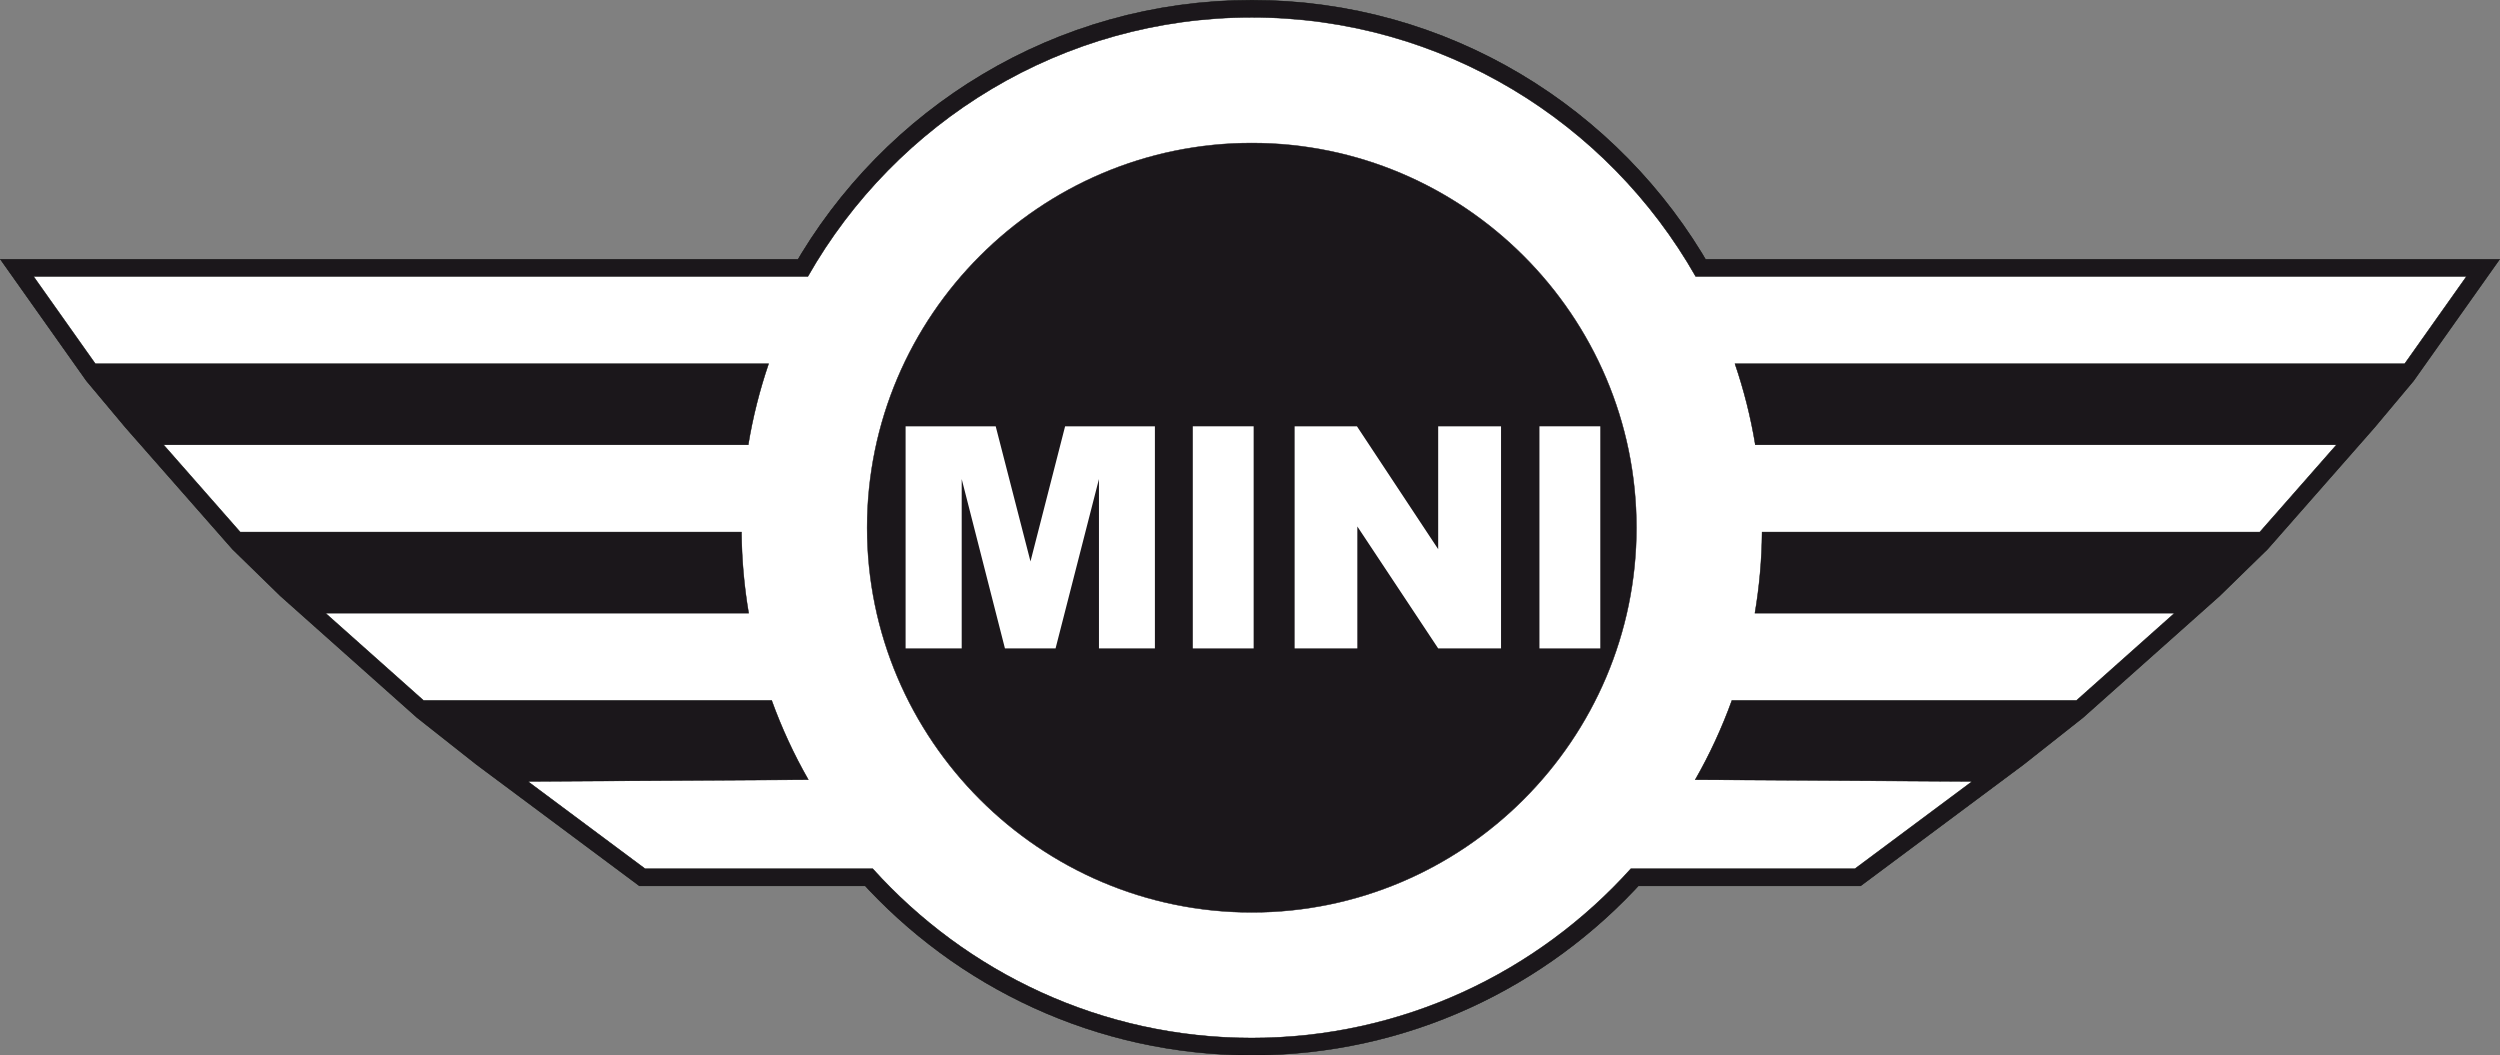 <?xml version="1.0" encoding="utf-8"?>
<!-- Generator: Adobe Illustrator 12.0.1, SVG Export Plug-In . SVG Version: 6.00 Build 51448)  -->
<!DOCTYPE svg PUBLIC "-//W3C//DTD SVG 1.1//EN" "http://www.w3.org/Graphics/SVG/1.1/DTD/svg11.dtd">
<svg  version="1.1" id="Ebene_1" xmlns="http://www.w3.org/2000/svg" xmlns:xlink="http://www.w3.org/1999/xlink" width="1305.51" height="551.118"
	 viewBox="0 0 1305.51 551.118" overflow="visible" enable-background="new 0 0 1305.51 551.118" xml:space="preserve">
<rect x="0" y="0" width="1305.51" height="551.118" fill="#808080" stroke="none"/>
<g>
	
		<polygon fill-rule="evenodd" clip-rule="evenodd" fill="#1B171B" stroke="#000000" stroke-width="0.216" stroke-miterlimit="22.926" points="
		1159.065,311.221 1087.781,374.698 1056.624,399.292 971.619,462.601 855.55,462.601 853.487,464.832 848.558,469.898 
		843.507,474.834 838.331,479.649 833.03,484.324 827.61,488.871 822.078,493.272 816.438,497.544 810.667,501.67 804.8,505.648 
		798.831,509.473 792.757,513.162 786.573,516.687 780.306,520.059 773.934,523.272 767.474,526.329 760.911,529.216 
		754.271,531.939 747.547,534.486 740.745,536.866 733.853,539.068 726.897,541.094 719.866,542.94 712.757,544.605 705.579,546.08 
		698.343,547.374 691.038,548.47 683.68,549.38 676.258,550.083 668.782,550.596 661.263,550.899 653.689,551.009 646.11,550.899 
		638.591,550.596 631.111,550.083 623.692,549.38 616.326,548.47 609.024,547.374 601.788,546.08 594.615,544.605 587.5,542.94 
		580.467,541.094 573.51,539.068 566.625,536.866 559.815,534.486 553.094,531.939 546.451,529.216 539.899,526.329 
		533.432,523.275 527.063,520.059 520.787,516.687 514.608,513.162 508.532,509.473 502.559,505.648 496.688,501.67 
		490.932,497.544 485.285,493.272 479.75,488.871 474.334,484.324 469.039,479.649 463.856,474.834 458.809,469.898 453.877,464.83 
		451.823,462.601 333.892,462.601 248.887,399.292 217.729,374.698 146.444,311.221 121.396,286.792 65.608,223.316 45.149,198.891 
		0.209,135.413 416.766,135.413 418.663,132.2 423.471,124.624 428.519,117.212 433.799,109.986 439.304,102.93 445.031,96.065 
		450.97,89.386 457.121,82.913 463.469,76.634 470.022,70.56 476.771,64.695 483.709,59.057 490.824,53.631 498.124,48.44 
		505.59,43.479 513.23,38.763 521.02,34.283 528.975,30.055 537.081,26.08 545.331,22.368 553.72,18.917 562.245,15.743 
		570.9,12.842 579.68,10.232 588.568,7.896 597.583,5.862 606.7,4.121 615.921,2.695 625.228,1.563 634.634,0.758 644.12,0.267 
		653.689,0.108 663.25,0.267 672.737,0.758 682.137,1.563 691.45,2.695 700.665,4.121 709.786,5.862 718.792,7.896 727.693,10.232 
		736.468,12.842 745.12,15.743 753.644,18.917 762.036,22.368 770.288,26.08 778.392,30.055 786.343,34.283 794.144,38.763 
		801.775,43.479 809.246,48.44 816.538,53.631 823.66,59.057 830.591,64.698 837.339,70.56 843.89,76.63 850.252,82.913 
		856.395,89.389 862.337,96.065 868.064,102.93 873.569,109.986 878.846,117.212 883.895,124.624 888.704,132.195 890.606,135.413 
		1305.301,135.413 1260.359,198.891 1239.9,223.316 1184.114,286.792 	"/>
	
		<path fill-rule="evenodd" clip-rule="evenodd" fill="#1B171B" stroke="#000000" stroke-width="0.216" stroke-miterlimit="22.926" d="
		M653.688,506.267c127.066,0,230.704-103.635,230.704-230.703S780.755,44.86,653.688,44.86
		c-127.067,0-230.702,103.637-230.702,230.705S526.622,506.267,653.688,506.267z"/>
	
		<path fill-rule="evenodd" clip-rule="evenodd" fill="#FFFFFF" stroke="#000000" stroke-width="0.216" stroke-miterlimit="22.926" d="
		M653.688,497.315c122.14,0,221.754-99.616,221.754-221.754S775.828,53.807,653.688,53.807
		c-122.137,0-221.753,99.617-221.753,221.754S531.552,497.315,653.688,497.315z"/>
	
		<path fill-rule="evenodd" clip-rule="evenodd" fill="#FFFFFF" stroke="#000000" stroke-width="0.216" stroke-miterlimit="22.926" d="
		M653.689,9.058c99.146,0,185.921,54.617,231.81,135.304h402.5l-32.269,45.58H906.001c4.656,13.65,8.245,27.793,10.635,42.324
		h303.489l-40.059,45.579H920.174c-0.124,14.406-1.401,28.542-3.743,42.324h219.129l-51.187,45.578H904.412
		c-5.212,14.414-11.628,28.262-19.141,41.408l144.58,0.916l-61.198,45.581H851.639c-48.838,54.219-119.526,88.405-197.949,88.405
		c-78.425,0-149.114-34.182-197.949-88.405H336.857l-61.199-45.581l146.438-0.928c-7.509-13.145-13.924-26.984-19.131-41.396
		h-181.83l-51.184-45.578h220.998c-2.338-13.782-3.622-27.918-3.747-42.324H125.443l-40.057-45.579H390.74
		c2.39-14.531,5.981-28.674,10.635-42.324H49.779l-32.268-45.58h404.366C467.768,63.675,554.546,9.058,653.689,9.058z"/>
	
		<path fill-rule="evenodd" clip-rule="evenodd" fill="#1B171B" stroke="#1B171B" stroke-width="0.216" stroke-miterlimit="22.926" d="
		M653.688,476.439c110.636,0,200.873-90.234,200.873-200.872c0-110.637-90.237-200.874-200.873-200.874
		c-110.636,0-200.871,90.237-200.871,200.874C452.818,386.205,543.052,476.439,653.688,476.439z"/>
	<g>
		<polygon fill="#FFFFFF" points="472.909,222.618 519.959,222.618 538.123,293.181 556.203,222.618 603.093,222.618 
			603.093,338.604 573.882,338.604 573.882,250.164 551.218,338.604 524.784,338.604 502.203,250.164 502.203,338.604 
			472.909,338.604 		"/>
		<rect x="622.884" y="222.618" fill="#FFFFFF" width="31.777" height="115.986"/>
		<polygon fill="#FFFFFF" points="676.063,222.618 708.597,222.618 751.023,286.783 751.023,222.618 783.846,222.618 
			783.846,338.604 751.023,338.604 708.804,274.927 708.804,338.604 676.063,338.604 		"/>
		<rect x="803.904" y="222.618" fill="#FFFFFF" width="31.777" height="115.986"/>
	</g>
</g>
</svg>

